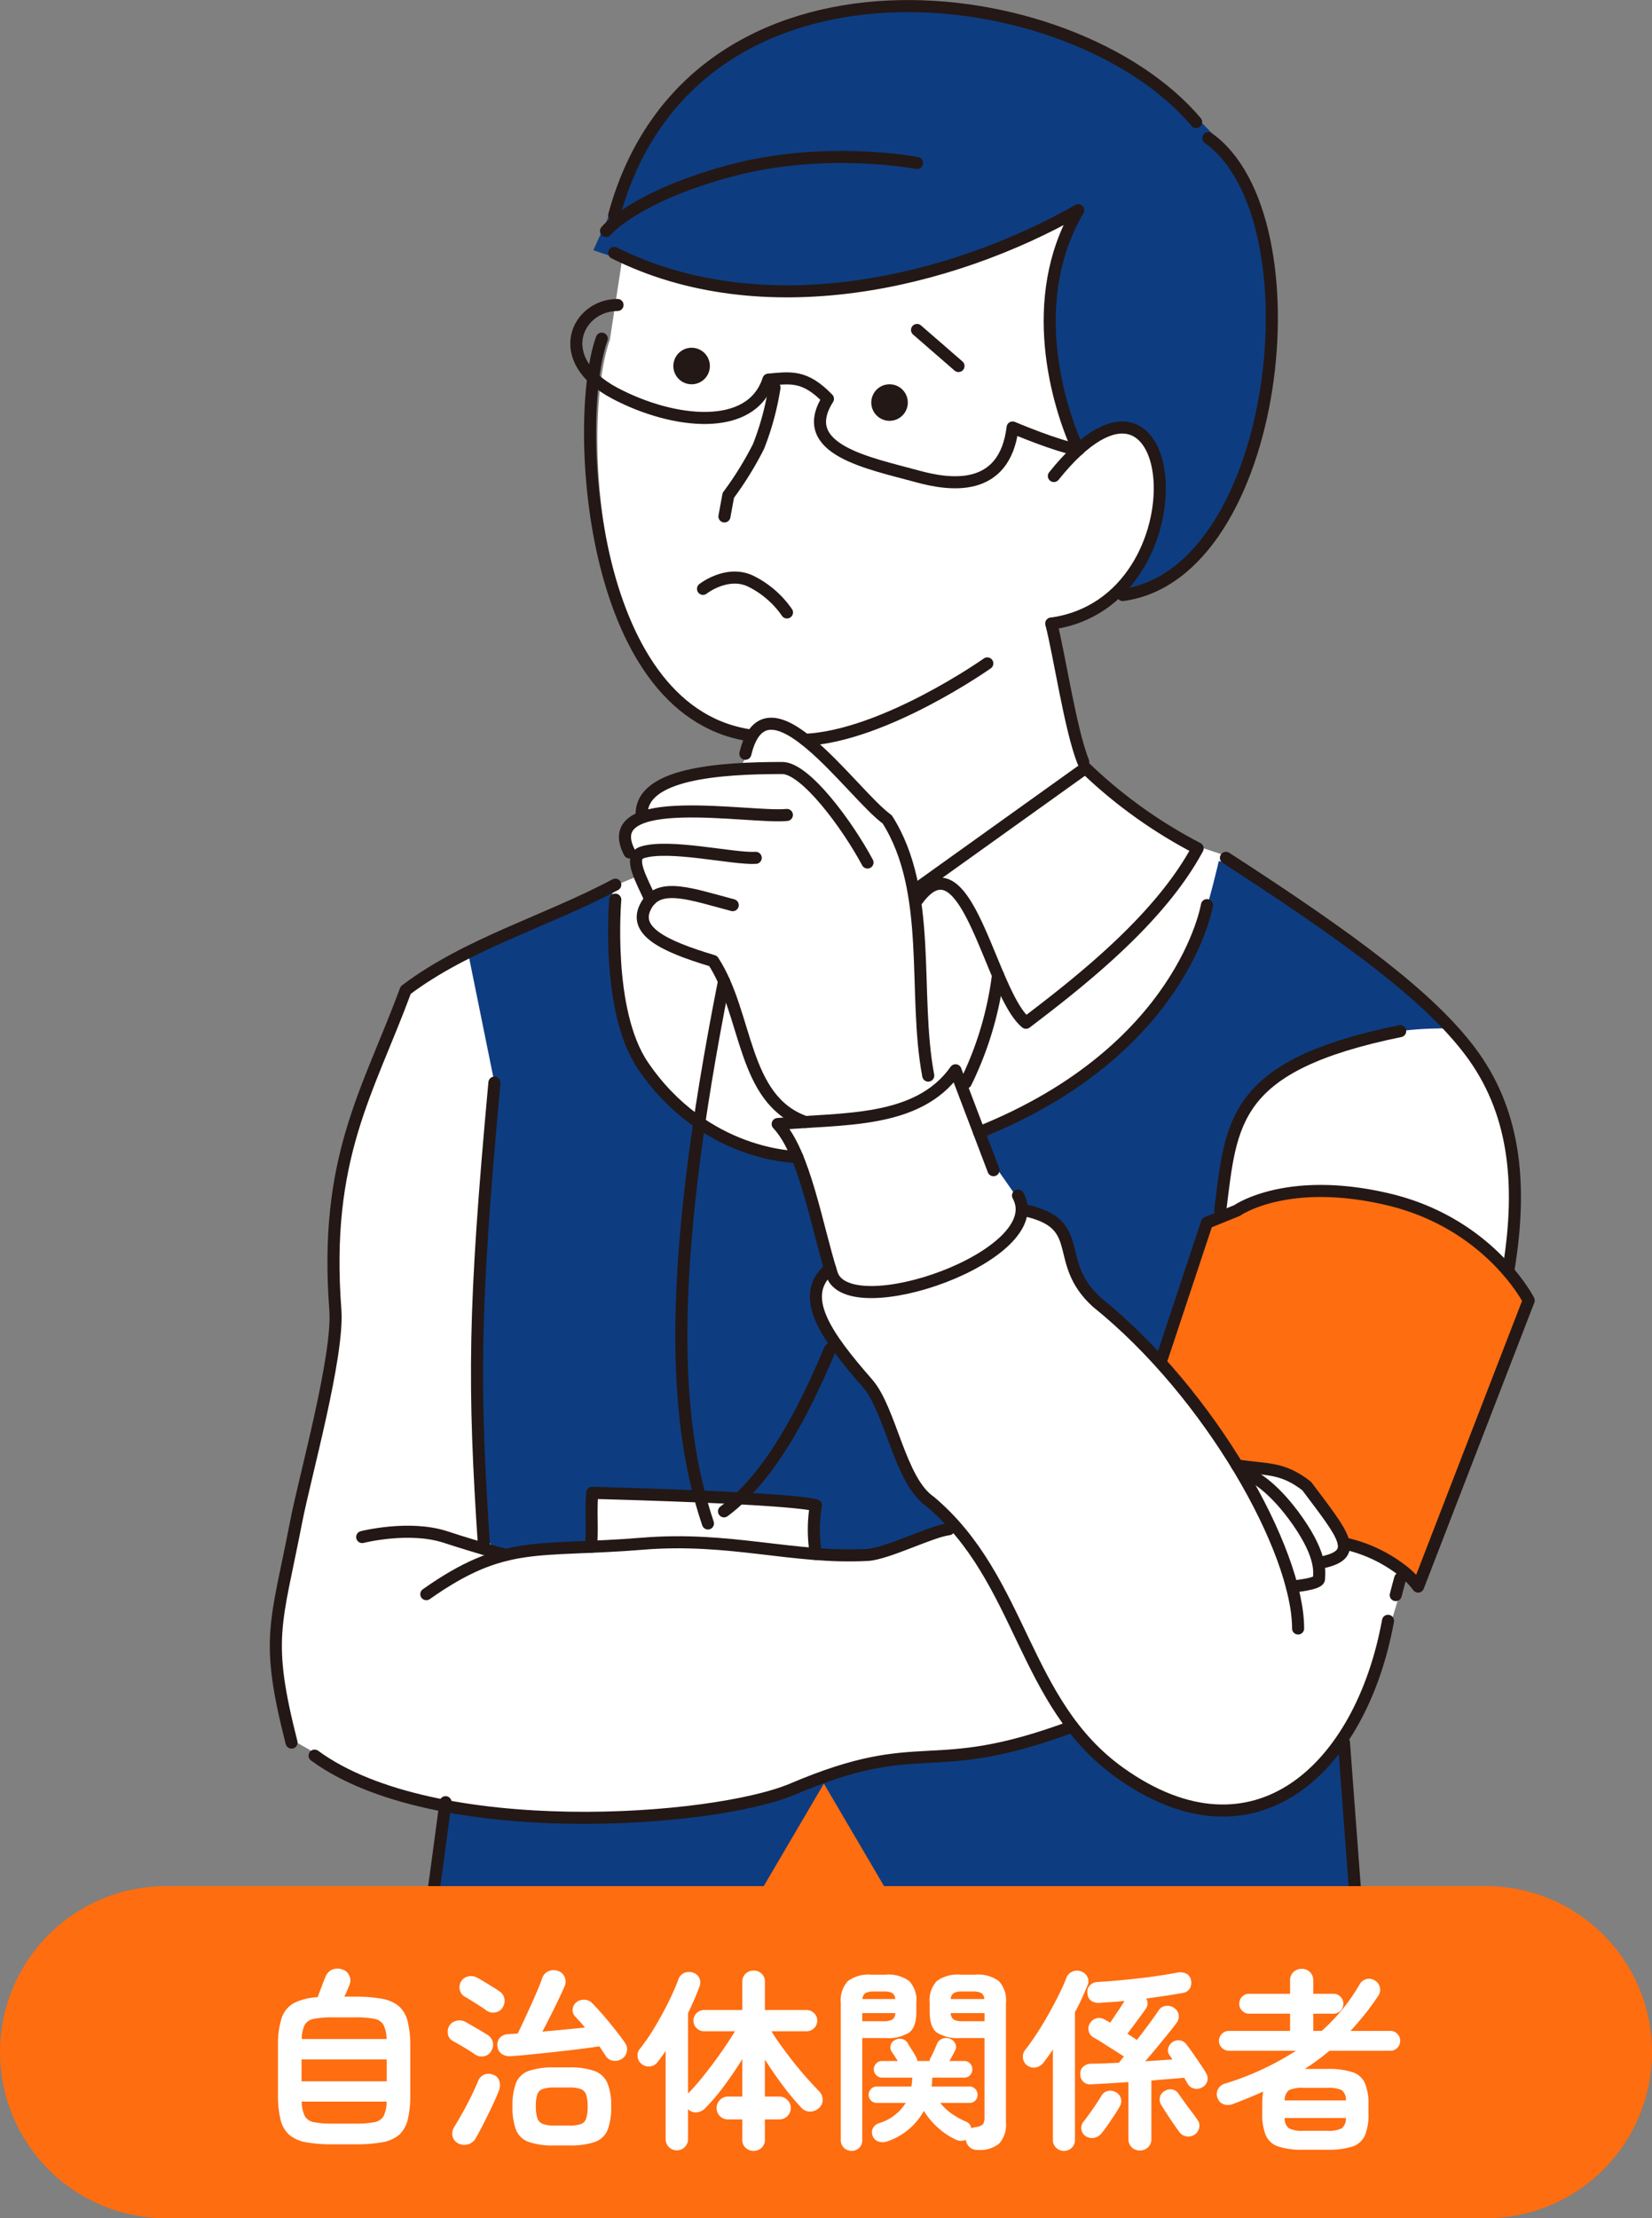 <svg xmlns="http://www.w3.org/2000/svg" xmlns:xlink="http://www.w3.org/1999/xlink" width="273.699" height="367.342" viewBox="0 0 273.699 367.342">
  <rect x="0" y="0" width="273.699" height="367.342" fill="#808080" stroke="none"/>
  <defs>
    <clipPath id="clip-path">
      <rect id="長方形_297" data-name="長方形 297" width="209.03" height="315.316" fill="none"/>
    </clipPath>
  </defs>
  <g id="自治体関係者" transform="translate(-1004.301 -3096.208)">
    <g id="グループ_108" data-name="グループ 108" transform="translate(1040.924 3100.75)">
      <g id="グループ_113" data-name="グループ 113" transform="translate(8.347 -4.267)">
        <g id="グループ_110" data-name="グループ 110">
          <g id="グループ_109" data-name="グループ 109" clip-path="url(#clip-path)">
            <path id="パス_569" data-name="パス 569" d="M131.281,103.645c1.4,5.544,3.173,17.593,5.289,22.906l.368,1.011a80.009,80.009,0,0,0,18.586,13.312l4.688,1.567c21.162,13.671,33.754,23.135,40.47,32.058,10.138,13.47,9.059,31.356,1.674,54.963-3.376,10.793-9.792,18.312-14.01,35.066l-1.282,4.26a54.954,54.954,0,0,1-5.329,15.835l-1.971,4.331,1.969,26.278L29.014,313.018l1.908-14.191-5.47-.591c-6.268-1.622-11.888-3.941-16.228-7.122l-3.817-2.162c-4.423-17.337-2.556-19.432.763-36.574,1.445-7.464,7.067-27.455,6.488-35.111-1.908-25.234,5.41-36.021,11.66-52.927,10.266-7.743,23.37-11.4,34.721-17.458l3.966-1.651-1.616-3.687c-1.223-2.357-.858-3.932.506-4.966l1.517-1.244c-.151-5.2,7.284-6.985,15.472-7.543L80.6,125.2a12.266,12.266,0,0,1,.773-2.307l-.305-.781c-26.84-4.335-28.2-52.6-23.559-65.314L60.62,36.383C73.5-10.946,134.789-3.68,155.276,20.587l2.022,2.665c18.5,13.121,11.872,72.16-14.178,75.661Z" transform="translate(-1.437 -0.789)" fill="#fff"/>
            <path id="パス_570" data-name="パス 570" d="M328.033,497.018l8.853,1.722,5.813,5.883,3.041,5.3-.632,1.92-3.459,1.331v3.906h-4.539s-2.939-9.591-4.085-12.456-4.993-7.6-4.993-7.6" transform="translate(-168.049 -254.618)" fill="#fff"/>
            <path id="パス_571" data-name="パス 571" d="M271.592,376.189c2.444-4.6,5.618-11.364,6.818-17.635l3.352-20.471c5.288-11.647,8.044-11.444,17.238-15.358,7.6-3.237,15.512-3.237,19.046-3.237-6.716-8.923-16.587-13.822-37.749-27.493l-.687-.23s-1.571,6.749-2.716,9.93-5.6,14.5-12.977,20.993-17.939,11.705-19.339,12.468S239.4,337.8,239.4,337.8l6.423,9.192.312,1.89s6.716,2.168,7.5,4.283c1.084,2.936,1.593,7.844,5.742,11.665,3.626,3.34,7.082,6.378,9.643,9.037Z" transform="translate(-122.645 -149.469)" fill="#0e3c81"/>
            <path id="パス_572" data-name="パス 572" d="M71.562,411.516l12.584-.838,15.074-1.145,11.069.148,12.4,1.624,8.778.519,2.588-.371,10.683-3.7,3.4-.2-4.647-4.883-3.245-2.472L134.643,385.7l-6.277-8.171-3.917-7.885,2.351-5.494-5.442-18.448s-6.773-.122-12.13-3.273-12.457-8.218-15.07-12.735-3.618-15.464-3.434-16.925,0-9.314,0-9.314v-2.11c-11.351,6.056-13.612,2.883-23.879,10.626l4.344,21.414L68.334,385.7l.972,22.058Z" transform="translate(-34.244 -154.378)" fill="#0e3c81"/>
            <path id="パス_573" data-name="パス 573" d="M58.856,598.9c.382.382,18.716,2.54,25.9,1.906s18.016-1.822,18.016-1.822l8.889-2.047,10.556-4.4,7.379-1.272,8.4-.891,9.924-.763,8.651-2.672,3.937-1.251c.007.87,5.987,6.977,8.4,8.249s9.542,5.084,13.613,5.659,10.814-1.46,10.814-1.46l3.288-1.829,4.763-3.865,2.763-3.466,1.327-1.638,1.481,28.02L54.24,613.15l1.908-14.191Z" transform="translate(-27.787 -300.046)" fill="#0e3c81"/>
            <path id="パス_574" data-name="パス 574" d="M109.357,507.52v8.715L121,515.153l11.069.148,9.351,1.31,4.809.61v-8.747Z" transform="translate(-56.023 -259.998)" fill="#fff"/>
            <path id="パス_575" data-name="パス 575" d="M188.638,36.557S172.145,45.251,153.061,48.3s-43.7-5.98-43.7-5.98l5.281-11.664S123.8,10.94,138.333,6.053s34.782-4.52,42.82-1.779,20.853,8,24.339,12.656,4.371,4.036,4.371,4.036,11.48,10.161,11.514,24.858S220.182,79.563,212,88.934,197.07,99.087,197.07,99.087s4.945-6.507,6.136-13.95-2.551-13.446-4.343-13.446h-5.726l-3.753,3.649a97.185,97.185,0,0,1-4.531-16.819c-1.068-7.546,3.785-21.965,3.785-21.965" transform="translate(-56.023 -1.167)" fill="#0e3c81"/>
            <path id="パス_576" data-name="パス 576" d="M347.183,407.856s-7.478-3.528-14.267-3.63-13.838.553-17.941,3.038-4.989,2.02-4.989,2.02l-5.4,16.268-2.041,7.2,6.817,8.373,4.486,6.538,2.624,2.017,8.615,1.673,4.555,5.724L332.2,461.1l1.464,1.531,5.576,1.895,2.918,2.207,2.807,2.808,11.507-29.76,6.814-17.622-9.23-10.233Z" transform="translate(-154.991 -207.077)" fill="#fe6d10"/>
          </g>
        </g>
        <path id="パス_577" data-name="パス 577" d="M134.444,180.079c-26.84-4.334-28.9-52.941-24.261-65.654" transform="translate(-55.451 -58.619)" fill="none" stroke="#231815" stroke-linecap="round" stroke-linejoin="round" stroke-width="2"/>
        <path id="パス_578" data-name="パス 578" d="M265.352,152.634c21.294-26.534,25.572,20.873-.424,24.436" transform="translate(-135.72 -74.079)" fill="none" stroke="#231815" stroke-linecap="round" stroke-linejoin="round" stroke-width="2"/>
        <path id="パス_579" data-name="パス 579" d="M160.52,201.328a15.8,15.8,0,0,0-6-5.175c-3.914-1.873-7.905,1.268-7.905,1.268" transform="translate(-75.109 -100.182)" fill="none" stroke="#231815" stroke-linecap="round" stroke-linejoin="round" stroke-width="2"/>
        <path id="パス_580" data-name="パス 580" d="M209.747,133.632A3.024,3.024,0,1,1,207.495,130a3.024,3.024,0,0,1,2.253,3.634" transform="translate(-104.395 -66.555)" fill="#231815"/>
        <path id="パス_581" data-name="パス 581" d="M142.505,121.231a3.024,3.024,0,1,1-2.253-3.634,3.024,3.024,0,0,1,2.253,3.634" transform="translate(-69.947 -60.202)" fill="#231815"/>
        <path id="パス_582" data-name="パス 582" d="M153.887,152.374l.643-3.494a55.709,55.709,0,0,0,5-8.083,45.85,45.85,0,0,0,2.649-9.76" transform="translate(-78.835 -67.129)" fill="none" stroke="#231815" stroke-linecap="round" stroke-linejoin="round" stroke-width="2"/>
        <path id="パス_583" data-name="パス 583" d="M163.185,275.864c-3.389-6.326-10.306-15.65-14.123-15.65-10.511,0-23.491.918-23.292,7.774" transform="translate(-64.43 -133.306)" fill="none" stroke="#231815" stroke-linecap="round" stroke-linejoin="round" stroke-width="2"/>
        <path id="パス_584" data-name="パス 584" d="M146.922,275.544c-5.95.628-31.476-4.191-26.079,6.21" transform="translate(-61.525 -140.862)" fill="none" stroke="#231815" stroke-linecap="round" stroke-linejoin="round" stroke-width="2"/>
        <path id="パス_585" data-name="パス 585" d="M143.681,289.314c-3.684.228-14.389-2.34-18.824-.893-2.347.765-.06,4.559,1.384,7.816" transform="translate(-63.445 -147.528)" fill="none" stroke="#231815" stroke-linecap="round" stroke-linejoin="round" stroke-width="2"/>
        <path id="パス_586" data-name="パス 586" d="M141.044,304.5c-6.771-1.777-12.119-3.835-14.313,0-2.386,4.17,2.6,6.718,11.069,9.247,5.8,8.907,4.747,22.985,15.268,26.666" transform="translate(-64.617 -154.881)" fill="none" stroke="#231815" stroke-linecap="round" stroke-linejoin="round" stroke-width="2"/>
        <path id="パス_587" data-name="パス 587" d="M191.3,303.447c-2.584-13.717.826-30.411-6.79-42.422-5.871-4.239-20.049-25.28-23.507-10.876" transform="translate(-82.483 -125.601)" fill="none" stroke="#231815" stroke-linecap="round" stroke-linejoin="round" stroke-width="2"/>
        <path id="パス_588" data-name="パス 588" d="M187.308,430.128c-5.487,4.576-.519,11.344,6.2,19.029,3.881,4.439,5.316,16.142,10.389,19.586,15.376,12.993,15.228,33.371,31.449,44.923,22.2,15.809,39.9-.562,44.4-25.183" transform="translate(-94.752 -220.351)" fill="none" stroke="#231815" stroke-linecap="round" stroke-linejoin="round" stroke-width="2"/>
        <path id="パス_589" data-name="パス 589" d="M382.669,535.407q-.377,1.333-.734,2.75" transform="translate(-195.662 -274.285)" fill="none" stroke="#231815" stroke-linecap="round" stroke-linejoin="round" stroke-width="2"/>
        <path id="パス_590" data-name="パス 590" d="M324.249,290.719c21.162,13.671,33.754,23.135,40.47,32.058,7.215,9.585,8.749,21.406,6.373,35.934" transform="translate(-166.11 -148.933)" fill="none" stroke="#231815" stroke-linecap="round" stroke-linejoin="round" stroke-width="2"/>
        <path id="パス_591" data-name="パス 591" d="M256.323,410.467c10.3,2.353,4.271,8.362,11.722,15.17,18.893,15.178,33.363,41.188,33.363,54.048" transform="translate(-131.312 -210.279)" fill="none" stroke="#231815" stroke-linecap="round" stroke-linejoin="round" stroke-width="2"/>
        <path id="パス_592" data-name="パス 592" d="M52.618,529.446c13.034-9.191,18.224-6.917,35.783-8.355,14.569-1.193,24.933,2.508,37.309,1.855,3.22-.17,10.6-3.932,13.463-4.251" transform="translate(-26.956 -265.724)" fill="none" stroke="#231815" stroke-linecap="round" stroke-linejoin="round" stroke-width="2"/>
        <path id="パス_593" data-name="パス 593" d="M14.662,590.506c19.79,14.5,66.178,11.071,79.2,5.535,21.914-9.318,22.318-1.443,46.324-10.349" transform="translate(-7.511 -300.045)" fill="none" stroke="#231815" stroke-linecap="round" stroke-linejoin="round" stroke-width="2"/>
        <path id="パス_594" data-name="パス 594" d="M328.033,497.018c5.036.786,7.44.244,11.531,3.413,6.212,8.293,9.107,11.437,2.086,12.741" transform="translate(-168.048 -254.618)" fill="none" stroke="#231815" stroke-linecap="round" stroke-linejoin="round" stroke-width="2"/>
        <path id="パス_595" data-name="パス 595" d="M322.31,379.261c1.849-14.72,1.923-24,29.815-29.708" transform="translate(-165.117 -179.073)" fill="none" stroke="#231815" stroke-linecap="round" stroke-linejoin="round" stroke-width="2"/>
        <path id="パス_596" data-name="パス 596" d="M219.5,282.015c8.118-10.98,12.058,15.5,17.959,20.383,10.187-7.7,22.391-17.623,28.439-28.873a80.039,80.039,0,0,1-18.586-13.311l-27.813,19.9" transform="translate(-112.447 -133.305)" fill="none" stroke="#231815" stroke-linecap="round" stroke-linejoin="round" stroke-width="2"/>
        <path id="パス_597" data-name="パス 597" d="M264.928,211.174c1.405,5.544,3.173,17.593,5.289,22.906" transform="translate(-135.72 -108.183)" fill="none" stroke="#231815" stroke-linecap="round" stroke-linejoin="round" stroke-width="2"/>
        <path id="パス_598" data-name="パス 598" d="M146.32,332.618c-9.435,47.556-8.481,72.577-2.662,89.791" transform="translate(-71.337 -170.397)" fill="none" stroke="#231815" stroke-linecap="round" stroke-linejoin="round" stroke-width="2"/>
        <path id="パス_599" data-name="パス 599" d="M171.319,457.558c-2.94,6.865-8.787,20.359-17.573,26.85" transform="translate(-78.763 -234.403)" fill="none" stroke="#231815" stroke-linecap="round" stroke-linejoin="round" stroke-width="2"/>
        <path id="パス_600" data-name="パス 600" d="M241.216,330.526a56.224,56.224,0,0,1-5.336,17.81" transform="translate(-120.839 -169.326)" fill="none" stroke="#231815" stroke-linecap="round" stroke-linejoin="round" stroke-width="2"/>
        <path id="パス_601" data-name="パス 601" d="M108.588,515.273c.248-3.588-.064-5.339.184-8.927,0,0,32.253.78,37.061,2.061a24.057,24.057,0,0,0,0,8.065" transform="translate(-55.628 -259.397)" fill="none" stroke="#231815" stroke-linecap="round" stroke-linejoin="round" stroke-width="2"/>
        <path id="パス_602" data-name="パス 602" d="M57.736,299.831c-11.351,6.056-24.455,9.714-34.721,17.457-6.25,16.906-13.569,27.693-11.66,52.927.579,7.655-5.043,27.647-6.488,35.111C1.547,422.468-.32,424.563,4.1,441.9" transform="translate(-0.768 -153.601)" fill="none" stroke="#231815" stroke-linecap="round" stroke-linejoin="round" stroke-width="2"/>
        <path id="パス_603" data-name="パス 603" d="M72.722,367.043c-3.458,37.6-3.523,49.906-1.7,77.227" transform="translate(-35.776 -188.033)" fill="none" stroke="#231815" stroke-linecap="round" stroke-linejoin="round" stroke-width="2"/>
        <path id="パス_604" data-name="パス 604" d="M110.4,103c-6.69,0-11.073,9.02-.375,14.649,9.632,5.068,22.556,6.511,25.375-2.29,3.65-.3,5.98-.827,9.86,3.181-5.343,8.425,6.85,10.656,14.849,12.85,5.191,1.424,14.414,2.863,15.75-8.1,0,0,7.45,3.16,10.86,3.677" transform="translate(-53.062 -52.769)" fill="none" stroke="#231815" stroke-linecap="round" stroke-linejoin="round" stroke-width="2"/>
        <path id="パス_605" data-name="パス 605" d="M116.423,77.886c24.536,12.3,55.593,5.044,76.881-7.061-8.65,14.695-3.411,32.252,0,39.659" transform="translate(-59.643 -36.283)" fill="none" stroke="#231815" stroke-linecap="round" stroke-linejoin="round" stroke-width="2"/>
        <path id="パス_606" data-name="パス 606" d="M303.381,46.338C321.884,59.459,315.253,118.5,289.2,122" transform="translate(-148.156 -23.739)" fill="none" stroke="#231815" stroke-linecap="round" stroke-linejoin="round" stroke-width="2"/>
        <path id="パス_607" data-name="パス 607" d="M212.845,20.7C192.358-3.565,129.3-11.171,116.423,36.158" transform="translate(-59.643 -0.768)" fill="none" stroke="#231815" stroke-linecap="round" stroke-linejoin="round" stroke-width="2"/>
        <path id="パス_608" data-name="パス 608" d="M207.729,379.4l-6.289-16.546c-6.288,8.9-18.868,7.911-29.467,8.9,4.517,4.786,6.436,16.91,8.967,24.823,2.756,8.618,36.368-3.064,30.852-12.977" transform="translate(-88.1 -185.888)" fill="none" stroke="#231815" stroke-linecap="round" stroke-linejoin="round" stroke-width="2"/>
        <path id="パス_609" data-name="パス 609" d="M278.154,306.781s-3.988,24.114-37.748,37.63" transform="translate(-123.158 -157.161)" fill="none" stroke="#231815" stroke-linecap="round" stroke-linejoin="round" stroke-width="2"/>
        <path id="パス_610" data-name="パス 610" d="M30.836,520.417s7.774-1.975,13.81,0,9.994,2.962,9.994,2.962" transform="translate(-15.797 -266.156)" fill="none" stroke="#231815" stroke-linecap="round" stroke-linejoin="round" stroke-width="2"/>
        <path id="パス_611" data-name="パス 611" d="M333.5,500.875s3.336,1.535,7.444,7.444,3.469,8.565,3.469,9.465-4.5,1.271-4.5,1.271" transform="translate(-170.85 -256.594)" fill="none" stroke="#231815" stroke-linecap="round" stroke-linejoin="round" stroke-width="2"/>
        <path id="パス_612" data-name="パス 612" d="M116.61,304.915s-1.6,18.354,4.55,27.437c10.273,15.18,25.6,15.18,25.6,15.18" transform="translate(-59.643 -156.206)" fill="none" stroke="#231815" stroke-linecap="round" stroke-linejoin="round" stroke-width="2"/>
        <line id="線_76" data-name="線 76" y1="14.191" x2="1.908" transform="translate(26.941 298.173)" fill="none" stroke="#231815" stroke-linecap="round" stroke-linejoin="round" stroke-width="2"/>
        <line id="線_77" data-name="線 77" x2="1.969" y2="26.278" transform="translate(177.691 288.299)" fill="none" stroke="#231815" stroke-linecap="round" stroke-linejoin="round" stroke-width="2"/>
        <path id="パス_613" data-name="パス 613" d="M211.511,224.7s-16.985,11.992-30.154,12.652" transform="translate(-92.907 -115.113)" fill="none" stroke="#231815" stroke-linecap="round" stroke-linejoin="round" stroke-width="2"/>
        <path id="パス_614" data-name="パス 614" d="M113.662,64.994s4.61-5.621,20.42-9.924,31.107-1.336,31.107-1.336" transform="translate(-58.228 -27.017)" fill="none" stroke="#231815" stroke-linecap="round" stroke-linejoin="round" stroke-width="2"/>
        <line id="線_78" data-name="線 78" x2="6.87" y2="5.966" transform="translate(106.961 54.371)" fill="none" stroke="#231815" stroke-linecap="round" stroke-linejoin="round" stroke-width="2"/>
        <path id="パス_615" data-name="パス 615" d="M302.544,431.5l7.442-22.413,4.989-2.02s8.189-5.818,25.007-1.857,23.307,16.747,23.307,16.747l-18.321,47.382a13.677,13.677,0,0,0-2.807-2.808,24,24,0,0,0-9.48-4.35" transform="translate(-154.991 -206.877)" fill="none" stroke="#231815" stroke-linecap="round" stroke-linejoin="round" stroke-width="2"/>
      </g>
    </g>
    <g id="グループ_114" data-name="グループ 114" transform="translate(-5303.699 1191.263)">
      <path id="パス_1421" data-name="パス 1421" d="M27.5,0H246.2a27.5,27.5,0,0,1,0,55H27.5a27.5,27.5,0,0,1,0-55Z" transform="translate(6308 2217.287)" fill="#fe6d10"/>
      <path id="パス_1422" data-name="パス 1422" d="M-81.824,1.76a24.37,24.37,0,0,1-4.448-.336A5.886,5.886,0,0,1-89.056.208a4.827,4.827,0,0,1-1.456-2.5,16.446,16.446,0,0,1-.432-4.144v-8.032a14.55,14.55,0,0,1,.592-4.64,4.4,4.4,0,0,1,2.016-2.5,9.656,9.656,0,0,1,3.952-.992q.288-.736.672-1.76t.608-1.536a2.139,2.139,0,0,1,1.056-1.232,2.317,2.317,0,0,1,1.728-.08,1.835,1.835,0,0,1,1.184,1.024A1.84,1.84,0,0,1-79.1-24.64q-.16.384-.384.928t-.48,1.024h1.824a23.547,23.547,0,0,1,4.464.352A5.9,5.9,0,0,1-70.9-21.1a4.882,4.882,0,0,1,1.44,2.5,16.447,16.447,0,0,1,.432,4.144v8.032a16.446,16.446,0,0,1-.432,4.144A4.882,4.882,0,0,1-70.9.208,5.791,5.791,0,0,1-73.68,1.424a24.642,24.642,0,0,1-4.464.336ZM-87.04-8.672h14.112v-3.616H-87.04Zm5.216,7.008h3.68a15.726,15.726,0,0,0,3.168-.24A2.2,2.2,0,0,0-73.44-2.928a5.159,5.159,0,0,0,.48-2.384H-87.008a5.575,5.575,0,0,0,.5,2.384A2.159,2.159,0,0,0-84.976-1.9,15.765,15.765,0,0,0-81.824-1.664ZM-87.008-15.68H-72.96a5.37,5.37,0,0,0-.5-2.336,2.174,2.174,0,0,0-1.536-1.008,15.764,15.764,0,0,0-3.152-.24h-3.68a15.765,15.765,0,0,0-3.152.24,2.174,2.174,0,0,0-1.536,1.008A5.37,5.37,0,0,0-87.008-15.68ZM-45.12,1.952a12.506,12.506,0,0,1-4.272-.576A3.535,3.535,0,0,1-51.5-.608a10.35,10.35,0,0,1-.592-3.9,10.329,10.329,0,0,1,.592-3.92A3.541,3.541,0,0,1-49.392-10.4a12.506,12.506,0,0,1,4.272-.576h2.4a12.147,12.147,0,0,1,4.176.576,3.719,3.719,0,0,1,2.16,1.968,9.629,9.629,0,0,1,.64,3.92,10.35,10.35,0,0,1-.592,3.9,3.535,3.535,0,0,1-2.112,1.984,12.506,12.506,0,0,1-4.272.576Zm11.136-14.336a2.086,2.086,0,0,1-1.44.3,1.705,1.705,0,0,1-1.216-.784q-.224-.352-.5-.768t-.56-.832q-1.44.224-3.36.464t-4,.464q-2.08.224-3.984.416t-3.312.288a2.31,2.31,0,0,1-1.536-.384,1.661,1.661,0,0,1-.7-1.312,1.72,1.72,0,0,1,.448-1.392,1.974,1.974,0,0,1,1.408-.56q.352-.032.72-.048t.784-.048q.448-.9,1.024-2.144t1.184-2.576q.608-1.328,1.1-2.512t.752-1.92a1.892,1.892,0,0,1,1.04-1.168,2.083,2.083,0,0,1,1.584-.048,1.728,1.728,0,0,1,1.12,1.072,1.965,1.965,0,0,1-.064,1.552q-.384.864-1.008,2.176t-1.328,2.7q-.7,1.392-1.312,2.544,1.824-.16,3.648-.336t3.392-.336q-.416-.544-.848-1.008t-.784-.848a1.479,1.479,0,0,1-.384-1.232,1.664,1.664,0,0,1,.608-1.1,1.892,1.892,0,0,1,1.328-.416,1.811,1.811,0,0,1,1.3.576q.608.608,1.376,1.472t1.536,1.808q.768.944,1.44,1.808t1.088,1.5a1.768,1.768,0,0,1,.288,1.424A1.77,1.77,0,0,1-33.984-12.384ZM-45.12-1.344h2.4a5.945,5.945,0,0,0,1.936-.24,1.439,1.439,0,0,0,.9-.928,6.39,6.39,0,0,0,.24-2,6.1,6.1,0,0,0-.24-1.952,1.488,1.488,0,0,0-.9-.928,5.6,5.6,0,0,0-1.936-.256h-2.4a6.1,6.1,0,0,0-1.952.24,1.438,1.438,0,0,0-.912.912,6.1,6.1,0,0,0-.24,1.952,6.282,6.282,0,0,0,.24,1.952,1.537,1.537,0,0,0,.912.976A5.43,5.43,0,0,0-45.12-1.344ZM-61.088,1.6A1.729,1.729,0,0,1-62.016.448a1.891,1.891,0,0,1,.224-1.472q.608-.992,1.392-2.384t1.488-2.832q.7-1.44,1.12-2.464a1.866,1.866,0,0,1,.976-1.056,1.881,1.881,0,0,1,1.52,0,1.492,1.492,0,0,1,1.008.992A2.443,2.443,0,0,1-54.3-7.232q-.288.768-.784,1.856T-56.16-3.12q-.576,1.168-1.12,2.208T-58.208.8a2.112,2.112,0,0,1-1.248.96A2.085,2.085,0,0,1-61.088,1.6Zm4.7-21.984q-.416-.32-1.12-.768t-1.392-.88q-.688-.432-1.1-.656a1.717,1.717,0,0,1-.816-1.1,1.828,1.828,0,0,1,.176-1.36,1.719,1.719,0,0,1,1.152-.88,1.988,1.988,0,0,1,1.5.176q.448.224,1.184.672t1.44.88q.7.432,1.056.688A1.847,1.847,0,0,1-53.44-22.4a2.018,2.018,0,0,1-.288,1.5,1.725,1.725,0,0,1-1.216.816A1.845,1.845,0,0,1-56.384-20.384Zm-1.856,7.3q-.448-.32-1.168-.768t-1.408-.848q-.688-.4-1.1-.624a1.586,1.586,0,0,1-.848-1.056,1.989,1.989,0,0,1,.144-1.376,1.826,1.826,0,0,1,1.152-.912,1.978,1.978,0,0,1,1.5.112q.416.224,1.136.64t1.456.848q.736.432,1.12.688a1.853,1.853,0,0,1,.9,1.184,1.907,1.907,0,0,1-.256,1.5,1.654,1.654,0,0,1-1.184.864A1.871,1.871,0,0,1-58.24-13.088ZM-12.128,2.848a1.886,1.886,0,0,1-1.344-.512A1.76,1.76,0,0,1-14.016.992v-3.36h-2.368a1.826,1.826,0,0,1-1.344-.544,1.826,1.826,0,0,1-.544-1.344,1.841,1.841,0,0,1,.544-1.328,1.8,1.8,0,0,1,1.344-.56h2.368v-6.208q-1.376,2.24-3.024,4.448a34.178,34.178,0,0,1-3.152,3.712,2.218,2.218,0,0,1-1.392.656,1.7,1.7,0,0,1-1.424-.528V.9a1.788,1.788,0,0,1-.544,1.312,1.788,1.788,0,0,1-1.312.544,1.788,1.788,0,0,1-1.312-.544A1.788,1.788,0,0,1-26.72.9V-13.7q-.32.48-.656.944t-.688.912a1.723,1.723,0,0,1-1.232.7,1.841,1.841,0,0,1-1.424-.416,1.759,1.759,0,0,1-.64-1.168,1.643,1.643,0,0,1,.32-1.264,31.16,31.16,0,0,0,2.48-3.584q1.232-2.048,2.272-4.144a39.862,39.862,0,0,0,1.68-3.824,1.8,1.8,0,0,1,1.008-1.1,2.069,2.069,0,0,1,1.456-.016,1.724,1.724,0,0,1,1.008.88,1.776,1.776,0,0,1,.016,1.424q-.384,1.056-.864,2.16t-1.024,2.224V-6.656q.928-.928,1.984-2.208T-18.88-11.6q1.088-1.456,2.032-2.848t1.616-2.512h-5.12a1.714,1.714,0,0,1-1.232-.512,1.673,1.673,0,0,1-.528-1.248,1.673,1.673,0,0,1,.528-1.248,1.714,1.714,0,0,1,1.232-.512h6.336v-4.672a1.76,1.76,0,0,1,.544-1.344,1.886,1.886,0,0,1,1.344-.512,1.846,1.846,0,0,1,1.312.512,1.76,1.76,0,0,1,.544,1.344v4.672h6.88a1.752,1.752,0,0,1,1.264.512A1.672,1.672,0,0,1-1.6-18.72a1.673,1.673,0,0,1-.528,1.248,1.752,1.752,0,0,1-1.264.512H-9.184q.672,1.12,1.648,2.464t2.064,2.72Q-4.384-10.4-3.28-9.168t2,2.16A1.942,1.942,0,0,1-.7-5.664a1.782,1.782,0,0,1-.608,1.408,2.1,2.1,0,0,1-1.456.592,1.832,1.832,0,0,1-1.424-.592A40.56,40.56,0,0,1-7.3-7.968q-1.632-2.176-2.976-4.32v6.144h2.4a1.815,1.815,0,0,1,1.328.56,1.815,1.815,0,0,1,.56,1.328,1.8,1.8,0,0,1-.56,1.344,1.841,1.841,0,0,1-1.328.544h-2.4V.992a1.76,1.76,0,0,1-.544,1.344A1.846,1.846,0,0,1-12.128,2.848Zm37.12-.16a1.912,1.912,0,0,1-1.36-.464,2.079,2.079,0,0,1-.624-1.2,1.975,1.975,0,0,1-1.7-.064,12.078,12.078,0,0,1-3.056-2.08,12.948,12.948,0,0,1-2.192-2.656A10.853,10.853,0,0,1,10.08,1.248a2.293,2.293,0,0,1-1.5.064A1.533,1.533,0,0,1,7.584.384,1.564,1.564,0,0,1,7.616-.9a1.7,1.7,0,0,1,.992-.832,7.862,7.862,0,0,0,4.448-3.36H8.288a1.314,1.314,0,0,1-.992-.4,1.318,1.318,0,0,1-.384-.944,1.373,1.373,0,0,1,.384-.96,1.289,1.289,0,0,1,.992-.416h5.7q.064-.352.1-.72t.064-.752H9.152A1.289,1.289,0,0,1,8.16-9.7a1.373,1.373,0,0,1-.384-.96,1.373,1.373,0,0,1,.384-.96,1.289,1.289,0,0,1,.992-.416h2.592q-.256-.416-.512-.8L10.72-13.6a1.3,1.3,0,0,1-.16-1.024,1.325,1.325,0,0,1,.736-.9,1.592,1.592,0,0,1,1.136-.16,1.367,1.367,0,0,1,.944.672q.352.608.72,1.168t.72,1.232a1.311,1.311,0,0,1,.16.576h2.048a.952.952,0,0,1,.128-.48,12.616,12.616,0,0,0,.56-1.136q.3-.688.528-1.232a1.545,1.545,0,0,1,.928-.864,1.681,1.681,0,0,1,1.248.032,1.52,1.52,0,0,1,.848.8,1.189,1.189,0,0,1-.016,1.12q-.416.864-.96,1.76H22.72a1.277,1.277,0,0,1,1.008.416,1.406,1.406,0,0,1,.368.96,1.406,1.406,0,0,1-.368.96,1.277,1.277,0,0,1-1.008.416H17.472q-.032.384-.048.752a5.31,5.31,0,0,1-.08.72h6.24a1.277,1.277,0,0,1,1.008.416,1.406,1.406,0,0,1,.368.96,1.348,1.348,0,0,1-.368.944,1.3,1.3,0,0,1-1.008.4h-4.8a9.425,9.425,0,0,0,1.792,1.712,12.918,12.918,0,0,0,2.5,1.392A1.458,1.458,0,0,1,23.936-.9a2.787,2.787,0,0,1,.7-.192,2.008,2.008,0,0,0,1.232-.48,2.086,2.086,0,0,0,.24-1.184V-15.84H22.144a6.557,6.557,0,0,1-3.936-.912q-1.184-.912-1.184-3.472v-1.44a4.662,4.662,0,0,1,1.184-3.616,5.874,5.874,0,0,1,3.936-1.056h2.4A5.874,5.874,0,0,1,28.48-25.28a4.662,4.662,0,0,1,1.184,3.616V-1.856a4.676,4.676,0,0,1-1.1,3.472A4.991,4.991,0,0,1,24.992,2.688Zm-20.9.16a1.782,1.782,0,0,1-1.264-.5,1.7,1.7,0,0,1-.528-1.3v-22.72A4.662,4.662,0,0,1,3.488-25.28a5.815,5.815,0,0,1,3.9-1.056H9.7a5.874,5.874,0,0,1,3.936,1.056,4.662,4.662,0,0,1,1.184,3.616v1.44q0,2.56-1.184,3.472A6.557,6.557,0,0,1,9.7-15.84H5.856v16.9A1.724,1.724,0,0,1,4.1,2.848ZM22.5-18.624h3.616v-1.344h-5.6a1.3,1.3,0,0,0,.5,1.072A2.958,2.958,0,0,0,22.5-18.624Zm-16.64,0H9.344a2.958,2.958,0,0,0,1.488-.272,1.3,1.3,0,0,0,.5-1.072H5.856ZM20.512-22.3H26.08a1.241,1.241,0,0,0-.528-1.008,3.2,3.2,0,0,0-1.456-.24H22.5a3.2,3.2,0,0,0-1.456.24A1.241,1.241,0,0,0,20.512-22.3Zm-14.624,0h5.44a1.241,1.241,0,0,0-.528-1.008,3.2,3.2,0,0,0-1.456-.24H7.872a3.2,3.2,0,0,0-1.456.24A1.241,1.241,0,0,0,5.888-22.3ZM51.84,2.784A1.855,1.855,0,0,1,50.5,2.256,1.852,1.852,0,0,1,49.952.864V-8.544q-3.712.256-6.048.352a1.609,1.609,0,0,1-1.92-1.664,1.492,1.492,0,0,1,.48-1.232,1.922,1.922,0,0,1,1.248-.5q.96,0,2.16-.048t2.512-.112q.192-.256.4-.512t.432-.512q-.768-.512-1.76-1.136t-1.872-1.184q-.88-.56-1.424-.848a1.618,1.618,0,0,1-.784-1.04,1.594,1.594,0,0,1,.208-1.3,1.739,1.739,0,0,1,1.1-.832,1.827,1.827,0,0,1,1.36.224q.192.1.416.224t.48.288q.544-.832,1.248-1.872t1.12-1.744q-1.088.128-2.128.192t-1.936.128a2.231,2.231,0,0,1-1.44-.32,1.568,1.568,0,0,1-.64-1.28,1.5,1.5,0,0,1,.416-1.3,1.9,1.9,0,0,1,1.344-.56q1.376-.064,3.12-.224t3.6-.368q1.856-.208,3.52-.464t2.848-.48a2.361,2.361,0,0,1,1.52.16,1.471,1.471,0,0,1,.784,1.056,1.96,1.96,0,0,1-.176,1.392,1.624,1.624,0,0,1-1.2.752q-1.216.224-2.784.464t-3.264.464a1.53,1.53,0,0,1-.1,1.76q-.32.448-.848,1.168t-1.1,1.488l-1.056,1.408L50.64-16q.4.256.72.48,1.088-1.408,2.08-2.752t1.536-2.176a1.641,1.641,0,0,1,1.232-.72,1.861,1.861,0,0,1,1.392.4,1.6,1.6,0,0,1,.688,1.136,1.778,1.778,0,0,1-.368,1.3q-.544.736-1.44,1.84t-1.872,2.288Q53.632-13.024,52.736-12q1.216-.064,2.368-.144t2.144-.144l-.256-.384q-.128-.192-.224-.32a1.329,1.329,0,0,1-.224-1.152,1.773,1.773,0,0,1,.672-.992,1.728,1.728,0,0,1,1.2-.32,1.59,1.59,0,0,1,1.1.608q.48.608,1.1,1.5t1.232,1.792q.608.9.96,1.5a1.7,1.7,0,0,1,.224,1.312,1.628,1.628,0,0,1-.832,1.056,1.685,1.685,0,0,1-1.344.208,1.635,1.635,0,0,1-1.088-.784q-.128-.224-.272-.48t-.3-.512q-1.12.1-2.528.208T53.76-8.8V.864a1.824,1.824,0,0,1-.56,1.392A1.91,1.91,0,0,1,51.84,2.784Zm-12.576.064a1.807,1.807,0,0,1-1.28-.512,1.722,1.722,0,0,1-.544-1.312V-13.952q-.384.608-.784,1.152t-.784,1.056a2.076,2.076,0,0,1-1.232.768,1.827,1.827,0,0,1-1.456-.32,1.711,1.711,0,0,1-.7-1.216,1.75,1.75,0,0,1,.352-1.344q.96-1.216,1.968-2.768t1.952-3.232q.944-1.68,1.712-3.232t1.216-2.736a1.737,1.737,0,0,1,1.008-1.024,1.934,1.934,0,0,1,1.424-.032,1.887,1.887,0,0,1,1.056.944,1.593,1.593,0,0,1,0,1.392q-.416.992-.928,2.128t-1.152,2.288V1.024a1.748,1.748,0,0,1-.528,1.312A1.791,1.791,0,0,1,39.264,2.848ZM42.88.416a1.6,1.6,0,0,1-.72-1.168A1.6,1.6,0,0,1,42.5-1.984q.416-.512.992-1.312t1.12-1.616q.544-.816.864-1.36a1.646,1.646,0,0,1,1.056-.8,1.783,1.783,0,0,1,1.312.192,1.6,1.6,0,0,1,.848.992,1.625,1.625,0,0,1-.144,1.312q-.32.608-.88,1.456T46.528-1.44Q45.952-.608,45.5-.064a2.127,2.127,0,0,1-1.232.752A1.869,1.869,0,0,1,42.88.416ZM60.96.128a1.874,1.874,0,0,1-1.344.32,1.8,1.8,0,0,1-1.216-.7q-.384-.544-.976-1.392T56.256-3.392q-.576-.9-.928-1.472a1.687,1.687,0,0,1-.128-1.28,1.54,1.54,0,0,1,.832-.96,1.711,1.711,0,0,1,1.248-.208,1.62,1.62,0,0,1,.992.72q.384.544.992,1.392T60.48-3.552q.608.8.928,1.28a1.562,1.562,0,0,1,.272,1.28A1.772,1.772,0,0,1,60.96.128ZM78.944,2.656a12.837,12.837,0,0,1-4.16-.528A3.41,3.41,0,0,1,72.72.288a9.081,9.081,0,0,1-.592-3.648V-4.736q0-.64.032-1.2a7.49,7.49,0,0,1,.128-1.04q-2.336,1.056-4.9,2.016a2.353,2.353,0,0,1-1.648.1A1.731,1.731,0,0,1,64.7-5.952a1.746,1.746,0,0,1,.1-1.424,1.9,1.9,0,0,1,1.248-.944A47.149,47.149,0,0,0,77.7-13.728H66.624a1.624,1.624,0,0,1-1.168-.48,1.546,1.546,0,0,1-.5-1.152,1.582,1.582,0,0,1,.5-1.184,1.624,1.624,0,0,1,1.168-.48H76.736v-2.848H69.952a1.571,1.571,0,0,1-1.152-.48,1.571,1.571,0,0,1-.48-1.152,1.609,1.609,0,0,1,.48-1.184,1.571,1.571,0,0,1,1.152-.48h6.784v-2.208a1.824,1.824,0,0,1,.56-1.392,1.91,1.91,0,0,1,1.36-.528,1.9,1.9,0,0,1,1.376.528,1.852,1.852,0,0,1,.544,1.392v2.208H83.9a1.609,1.609,0,0,1,1.184.48,1.609,1.609,0,0,1,.48,1.184,1.571,1.571,0,0,1-.48,1.152,1.609,1.609,0,0,1-1.184.48H80.576v2.848h1.408a30.933,30.933,0,0,0,6.24-7.648,1.829,1.829,0,0,1,1.152-.928,1.761,1.761,0,0,1,1.44.256,1.666,1.666,0,0,1,.8,1.12,1.751,1.751,0,0,1-.256,1.376q-1.088,1.632-2.24,3.072t-2.368,2.752h6.56a1.609,1.609,0,0,1,1.184.48,1.609,1.609,0,0,1,.48,1.184,1.571,1.571,0,0,1-.48,1.152,1.609,1.609,0,0,1-1.184.48H83.264a38.736,38.736,0,0,1-4.1,3.008H82.88a12.965,12.965,0,0,1,4.192.528,3.418,3.418,0,0,1,2.064,1.824,8.962,8.962,0,0,1,.592,3.632V-3.36A9.082,9.082,0,0,1,89.136.288a3.41,3.41,0,0,1-2.064,1.84,12.965,12.965,0,0,1-4.192.528Zm0-3.136H82.88A4.775,4.775,0,0,0,85.312-.9a2.073,2.073,0,0,0,.672-1.7H75.84a2.044,2.044,0,0,0,.688,1.7A4.785,4.785,0,0,0,78.944-.48ZM75.84-5.5H85.984a2.011,2.011,0,0,0-.672-1.7,5.12,5.12,0,0,0-2.432-.384H78.944a5.024,5.024,0,0,0-2.4.384A2.079,2.079,0,0,0,75.84-5.5Z" transform="translate(6445 2258.287)" fill="#fff"/>
      <path id="多角形_33" data-name="多角形 33" d="M13.5,0,27,23H0Z" transform="translate(6431 2200.309)" fill="#fe6d10"/>
    </g>
  </g>
</svg>
